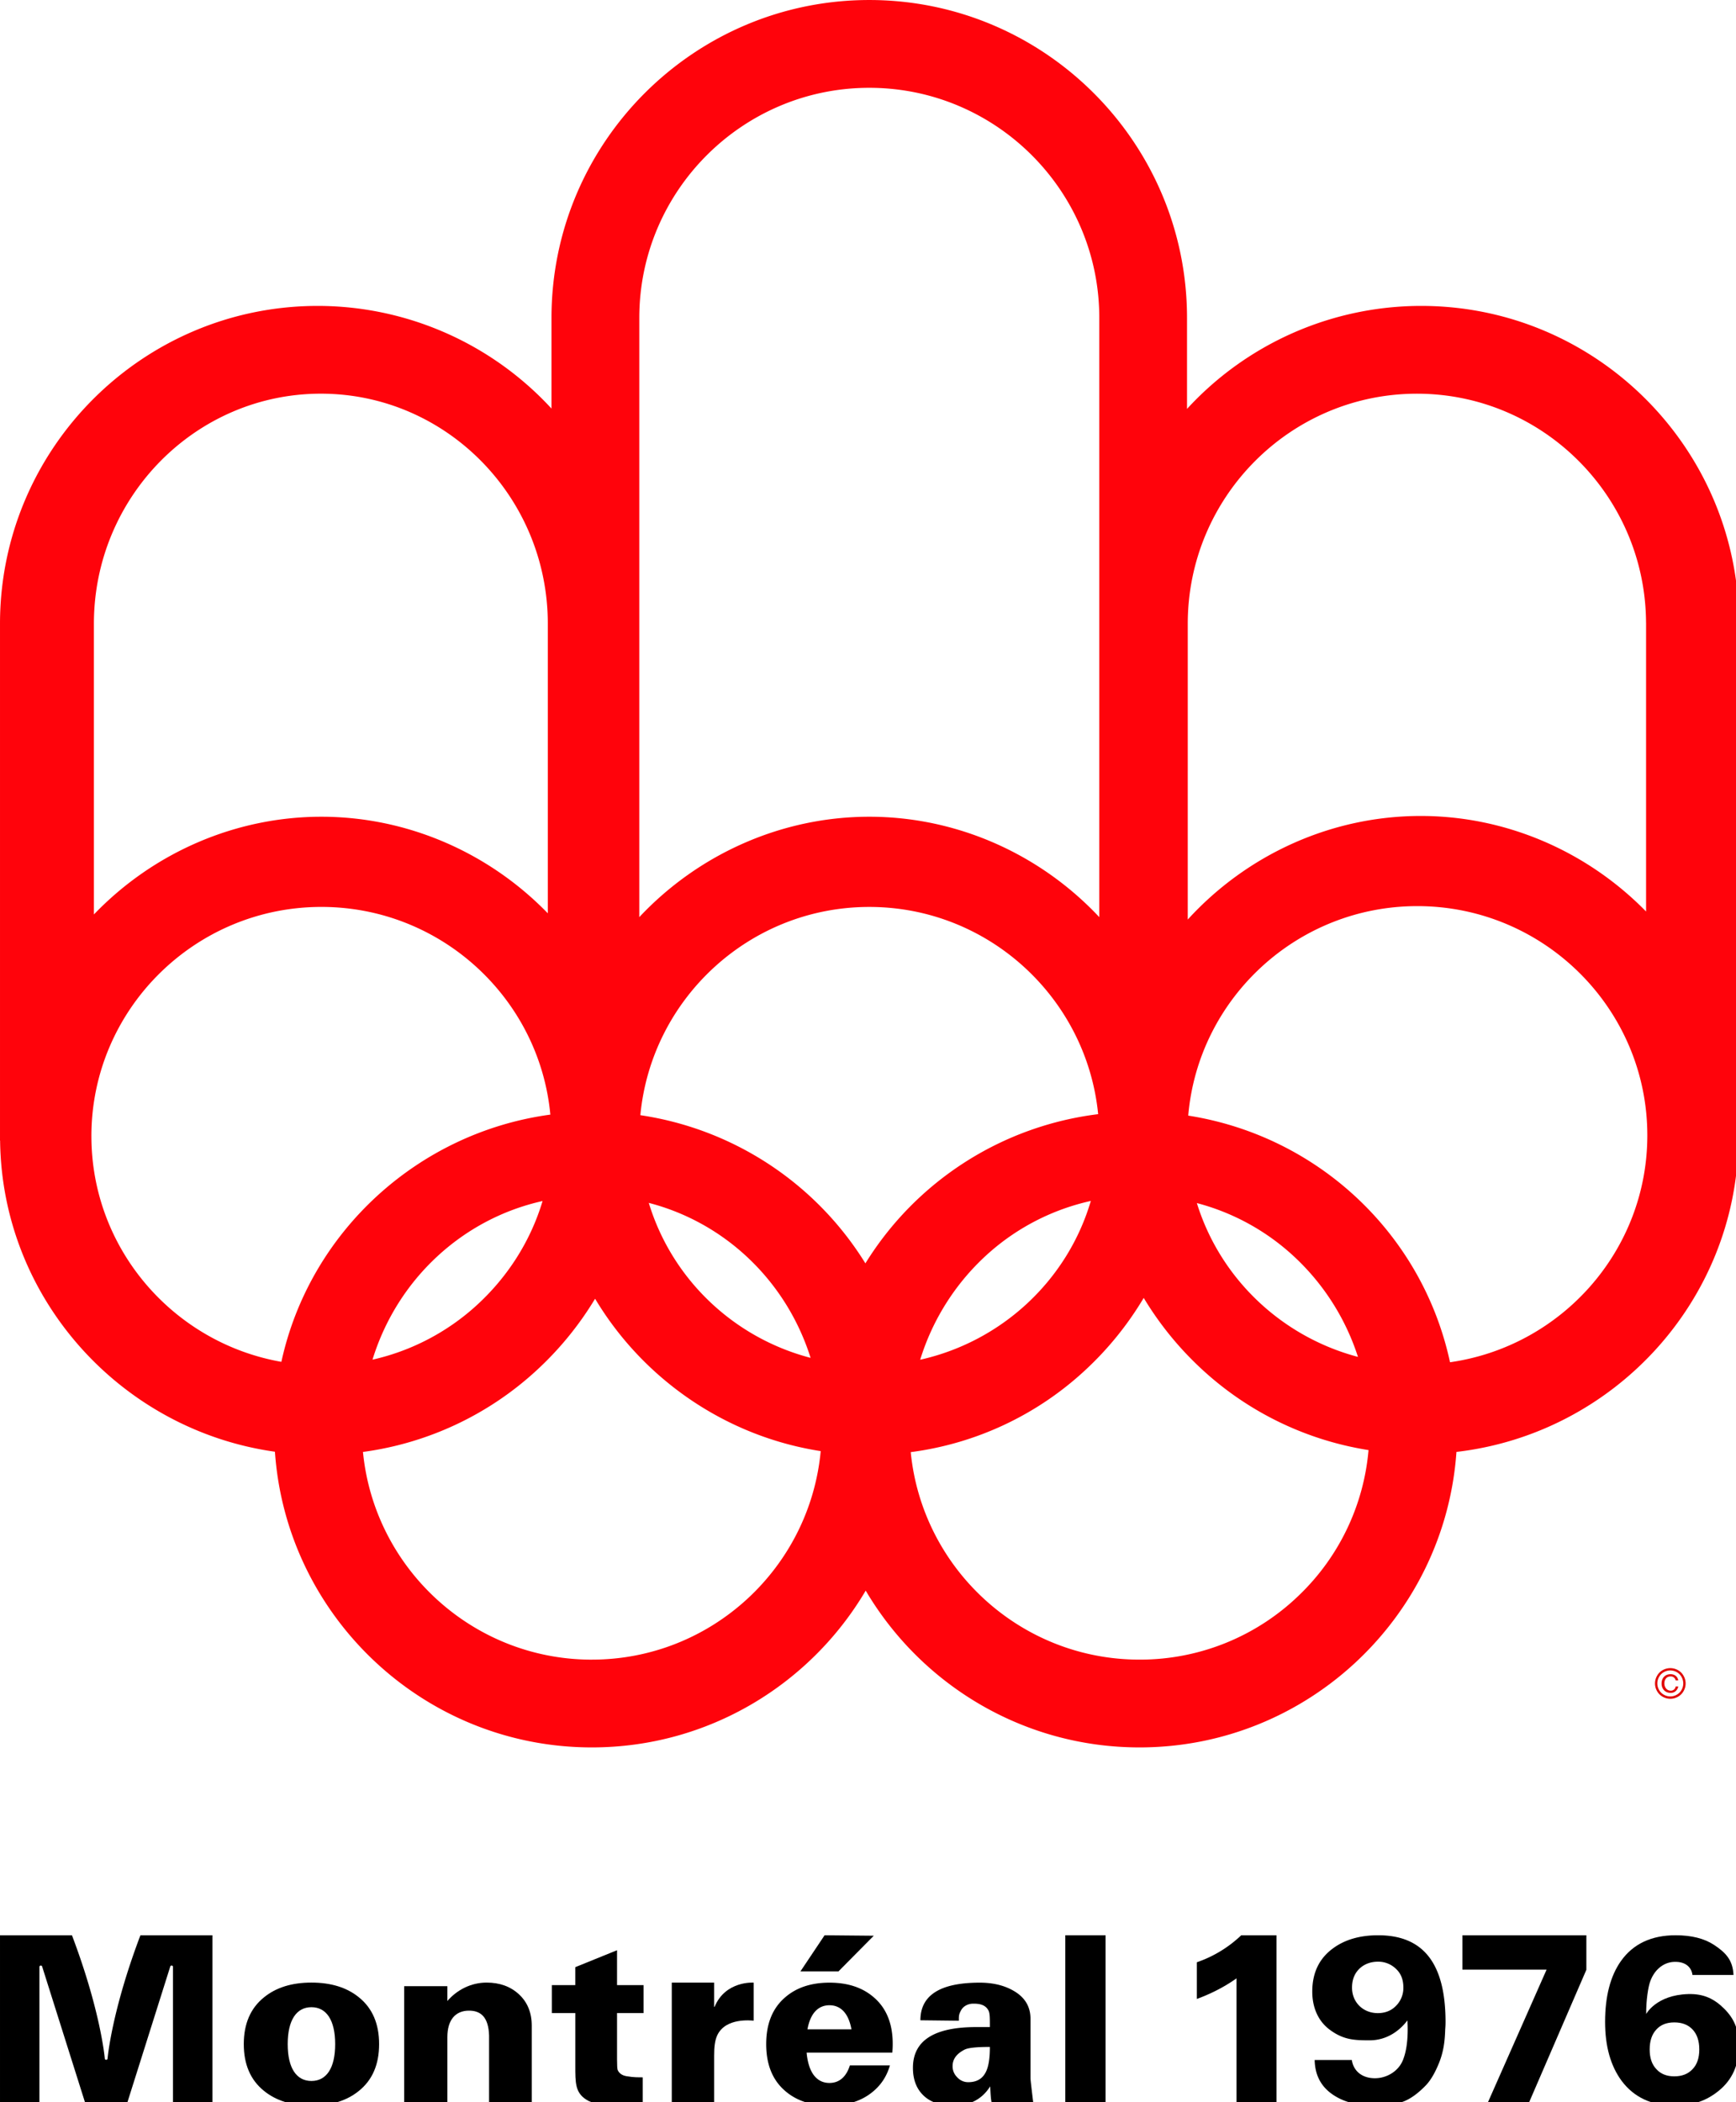 <?xml version="1.0" encoding="UTF-8" standalone="no"?>
<!-- Generator: Adobe Illustrator 23.0.5, SVG Export Plug-In . SVG Version: 6.00 Build 0)  -->

<svg
   xmlns:dc="http://purl.org/dc/elements/1.1/"
   xmlns:cc="http://creativecommons.org/ns#"
   xmlns:rdf="http://www.w3.org/1999/02/22-rdf-syntax-ns#"
   xmlns:svg="http://www.w3.org/2000/svg"
   xmlns="http://www.w3.org/2000/svg"
   xmlns:sodipodi="http://sodipodi.sourceforge.net/DTD/sodipodi-0.dtd"
   xmlns:inkscape="http://www.inkscape.org/namespaces/inkscape"
   version="1.1"
   id="svg2816"
   inkscape:version="0.92.4 (5da689c313, 2019-01-14)"
   sodipodi:docname="1976_Summer_Olympics_logo.svg"
   x="0px"
   y="0px"
   viewBox="0 0 239.582 290"
   xml:space="preserve"
   width="239.582"
   height="290">
<style
   type="text/css"
   id="style81">
	.st0{fill:#DA0B13;}
	.st1{fill:#C10F01;}
</style>
<g
   transform="matrix(0.085,0,0,0.085,-0.463,-1.12)"><g
     transform="matrix(0.996,0,0,0.996,5.452,13.2)"><path
       id="path8695"
       d="m 507.68,3230.73 q 48,0 77.47,24.09 32.85,26.49 32.85,76.18 0,49.69 -32.83,76.14 -29.52,24.11 -77.47,24.1 -47.95,-0.01 -77.46,-24.1 -32.84,-26.47 -32.84,-76.14 0,-49.67 32.84,-76.14 29.49,-24.13 77.44,-24.13 z M 469,3331.06 c 0,39.05 14.22,60 38.69,60 24.47,0 38.69,-21 38.69,-60 0,-39 -14.22,-60.22 -38.69,-60.22 -24.47,0 -38.69,21.04 -38.69,60.22 z"
       inkscape:connector-curvature="0" /><path
       id="path8697"
       d="m 658.88,3236.6 h 70.37 v 24.19 c 15.67,-18.24 38.65,-30.06 64,-30.06 q 32.1,0 52.74,19.12 20.82,19.3 20.82,51.11 V 3431.2 H 797.26 V 3317 c -0.9,-30.05 -13.6,-40.87 -33.53,-40.53 -21.33,0.35 -34.48,15.07 -34.48,43.18 v 111.55 h -70.37 z"
       inkscape:connector-curvature="0" /><path
       id="path8699"
       d="m 899.57,3234.89 h 38.22 v -29.29 l 68.07,-27.6 v 56.89 h 43.19 v 45.51 h -43.19 v 75.69 q 0,13.95 1,17 c 2.07,4.94 6.71,8.89 14.46,10.18 12.8,2.14 18.33,1.75 26.4,1.89 v 41.31 c -14.14,2.63 -25.93,4.77 -38.42,4.77 -28.22,0 -43.17,-3.08 -53.72,-9.86 -18,-11.54 -17.75,-27.63 -17.75,-55.45 v -85.53 h -38.26 z"
       inkscape:connector-curvature="0" /><path
       id="path8701"
       d="m 1095.09,3230.8 h 69.06 v 39.44 h 0.71 c 17.86,-42.9 63.76,-39.44 63.76,-39.44 v 62 c -3.42,-0.2 -45.39,-5.42 -59.23,23.47 -4.08,8.52 -5.27,19.62 -5.24,34.08 v 80.84 h -69.07 z"
       inkscape:connector-curvature="0" /><path
       id="path8703"
       d="m 1424.36,3154.36 -57.51,58.09 h -62 l 39.35,-58.83 z"
       inkscape:connector-curvature="0" /><path
       id="path8705"
       d="m 1684.24,3425.5 h -67.88 q -1.45,-6.11 -2.18,-25.69 -19.79,31.38 -59.53,31.39 -32.67,0 -49.73,-16.94 -16.7,-16.4 -16.69,-44.56 v -1.47 q 1.08,-65 103.11,-65 h 22.3 c 0,-14.09 0,-21.1 -1.8,-26 -4.33,-9.45 -13.22,-12.15 -24.27,-12.15 h -1.8 c -7.68,0.25 -15.33,3.83 -19.11,10.88 -3.24,6 -3.65,8.4 -3.62,15.48 v 1.45 l -62.65,-0.73 q 0,-61.32 96.73,-61.32 32.67,0 55.72,13.59 27,15.8 27,45.17 v 97 q 0.04,3.25 4.4,38.9 z m -131.38,-58.84 a 24.82,24.82 0 0 0 7.5,18.38 23.87,23.87 0 0 0 18.08,8 q 21.72,0 29.62,-18.76 5.58,-12.7 5.58,-38.7 -32.33,0 -41,4.3 -19.78,9.99 -19.78,26.78 z"
       inkscape:connector-curvature="0" /><path
       id="path8707"
       d="m 1802.23,3431.2 h -65.64 v -277.58 h 65.64 z"
       inkscape:connector-curvature="0" /><path
       id="path8709"
       d="m 2023.42,3153.62 h 57.5 v 277.58 h -65.23 v -207.37 c -23.06,16.42 -47,27.12 -64.66,33.58 v -59.79 a 198.29,198.29 0 0 0 72.39,-44 z"
       inkscape:connector-curvature="0" /><path
       id="path8711"
       d="m 2143.1,3356.89 h 60.55 c 2.71,17.85 16.6,29.71 37.65,29.71 19.62,0 39.9,-11.86 46.7,-32.33 9.38,-25.32 6.25,-61.86 6.25,-61.86 -13.85,18.32 -35,32.41 -61.41,32.41 -24.27,0 -42.84,-0.36 -65.82,-17.77 -18.81,-14.26 -27.83,-36.57 -27.83,-61.57 q 0,-45.36 33,-69.93 29.09,-21.93 74.49,-21.93 c 74.6,0 109.75,47.17 109.75,141.51 q 0,5.63 -0.53,11.82 c -0.48,17.15 -2.28,35.1 -9.73,53.87 q -10.11,25.33 -22.17,37.72 -19,19.53 -36.35,26.09 -17.74,6.57 -47.53,6.57 -39.2,0 -64.74,-16.14 -31.57,-19.71 -32.28,-58.17 z M 2287.69,3239 c 0,-13 -3.81,-22.63 -11.37,-30 a 41.41,41.41 0 0 0 -30,-12.33 c -13,0 -23.6,4.64 -31,12.17 -7.4,7.53 -11.32,17.41 -11.32,30.16 0,24.13 18.31,41.52 42,41.49 q 19.28,0 31.18,-13.44 a 41.23,41.23 0 0 0 10.51,-28.05 z"
       inkscape:connector-curvature="0" /><path
       id="path8713"
       d="m 2521.16,3209.64 h -137.23 v -56 H 2586 v 56.22 l -95.67,221.36 h -67.19 z"
       inkscape:connector-curvature="0" /><path
       id="path8715"
       d="m 2825.84,3218.31 h -66.91 c -0.48,-6.66 -6.17,-22.61 -30.58,-21.3 -16.88,0.9 -32.36,13.12 -39,34 -2.28,7.14 -6.08,27.73 -5.83,50.92 0,0 16.17,-30.94 68.41,-32.48 25.58,-0.75 42.78,7.95 58.76,23.84 15.98,15.89 24,33.76 24,60.66 q 0,46.35 -32.77,73 c -19.92,16.14 -41.64,24.21 -72.36,24.21 q -55.62,0 -85.87,-40 -27.18,-36.66 -27.18,-96.23 0,-62.59 25.74,-99.15 29.88,-42.16 89.3,-42.17 38.7,0 62.64,15.74 c 18.56,12.26 30.57,24.34 31.65,48.96 z m -96.48,77.31 q -18.71,0 -29.16,11.48 -11,11.66 -11,32.56 0,20.9 11,32.19 10.46,11.66 29.16,11.66 18.88,0 29.71,-11.66 11,-11.28 11,-32.19 0,-20.91 -11,-32.56 -10.81,-11.47 -29.71,-11.48 z"
       inkscape:connector-curvature="0" /><path
       id="path8717"
       d="m 228.92,3153.62 c -47.13,124.17 -53.55,200.72 -53.55,200.72 a 2.28,2.28 0 0 1 -4.56,0 c 0,0 -6.42,-76.55 -53.54,-200.72 H 0 v 277.58 h 64.23 v -226 a 2.29,2.29 0 0 1 4.47,-0.64 l 71.54,226.62 H 206 l 71.54,-226.62 a 2.28,2.28 0 0 1 4.46,0.64 v 226 h 64.24 v -277.58 z"
       inkscape:connector-curvature="0" /><path
       id="path8719"
       d="m 1454.59,3344.91 c 0.43,-4.47 0.66,-9.11 0.66,-13.91 a 135,135 0 0 0 -2,-24.07 q -5.88,-32.4 -28.65,-52 -27.58,-24.08 -72.42,-24.08 -44.84,0 -72.42,24.08 -30.76,26.43 -30.76,76.07 0,49.64 30.69,76.11 27.58,24.09 72.42,24.09 44.84,0 72.42,-24.09 18.92,-16.31 26.16,-41.42 h -65.28 c -5.88,18.76 -17.36,28.6 -33.3,28.6 -15.94,0 -27.41,-9.84 -33.29,-28.6 a 99,99 0 0 1 -3.9,-20.78 h 139.65 z m -138.3,-38 c 4.58,-25.66 17.15,-39.23 35.84,-39.23 18.69,0 31.26,13.57 35.85,39.23 z"
       inkscape:connector-curvature="0" /><path
       id="path8721"
       d="M 2316.68,498.47 A 518.34,518.34 0 0 0 1935,666.32 V 518 C 1935,232.39 1702.64,0 1417,0 1131.36,0 899,232.36 899,518 V 665.76 A 518.53,518.53 0 0 0 518,498.47 c -285.61,0 -518,232.36 -518,518 v 842.31 h 0.17 c 2.94,258 197.58,471.68 448,506.89 18.61,268.81 243.21,481.84 516.67,481.84 189.89,0 356.21,-102.72 446.38,-255.5 90.16,152.79 256.48,255.5 446.37,255.5 273.36,0 497.87,-212.86 516.63,-481.53 256.16,-29.8 456.08,-245.32 459.7,-507.2 h 0.78 V 1016.44 C 2834.65,730.83 2602.29,498.47 2316.68,498.47 Z m -380.46,518 c 0,-206.74 167.58,-374.93 373.57,-374.93 204.95,0 371.82,166.53 373.48,371.85 0,0.67 0.05,1.33 0.06,2 0,0.36 0,0.72 0,1.08 v 468.87 c -96.53,-98.6 -228.9,-155.69 -367.36,-155.69 -144.73,0 -282.37,62.11 -379.77,168.79 z M 1042.14,518 c 0,-206.73 168.19,-374.93 374.93,-374.93 206.74,0 374.93,168.17 374.93,374.93 v 976.5 c -97.11,-103.46 -232.76,-163.6 -374.93,-163.6 -142,0 -277.81,60.18 -374.93,163.6 z m -889.07,498.44 c 0,-206.74 166,-374.93 370,-374.93 204,0 369.93,168.19 369.93,374.93 v 471.84 C 796.32,1388.64 663.1,1330.9 523.93,1330.9 c -140.13,0 -274,58.44 -370.84,159.23 z m -4.09,835 c 0,-206 168.19,-373.57 374.93,-373.57 194.85,0 355.39,148.87 373.23,338.44 C 682.06,1845.4 505,2006.67 458.67,2219.19 282.94,2188.32 149,2035.2 149,1851.4 Z m 735.46,105.75 c -19.32,64.58 -56.4,123.22 -107.14,169.6 a 374.09,374.09 0 0 1 -170.07,88.87 c 40.38,-131.32 146.88,-229.52 277.21,-258.51 z m 80.35,747.3 c -194.42,0 -354.68,-148.78 -373.09,-338.46 a 519.88,519.88 0 0 0 284.52,-134.36 530.88,530.88 0 0 0 93.86,-115.34 c 78.25,130.76 212.63,224.27 367.78,248.34 -17.78,190.27 -178.19,339.78 -373.07,339.78 z m 92.82,-744.32 c 123.88,32 224.1,126.77 263.78,252.54 -125.34,-32.71 -225.96,-128.13 -263.78,-252.58 z m 353.13,98.54 a 521.61,521.61 0 0 0 -366.87,-241.47 c 18,-190.1 178.47,-339.34 373.2,-339.34 194.17,0 354.31,148.36 373.07,337.67 a 521.13,521.13 0 0 0 -379.4,243.1 z M 1778.19,1957 c -38.38,130.18 -145.77,229.16 -278.16,258.77 a 384,384 0 0 1 113,-174.92 371.69,371.69 0 0 1 165.16,-83.85 z m 342.06,640 a 372.77,372.77 0 0 1 -262.71,107.44 c -194.29,0 -354.32,-148.61 -372.91,-338.11 a 516,516 0 0 0 284.43,-133.55 529.4,529.4 0 0 0 95.35,-117.78 530.12,530.12 0 0 0 95,116.46 519.72,519.72 0 0 0 271.48,131.54 372.35,372.35 0 0 1 -110.64,234 z m -169.2,-636.54 a 371.8,371.8 0 0 1 152.47,81.67 383.82,383.82 0 0 1 110.16,169 c -124.24,-32.86 -224.49,-127.41 -262.63,-250.66 z m 412.68,259.4 c -45.11,-209.6 -215.49,-368.74 -426.74,-401.92 16.45,-191 177.6,-341.37 373.44,-341.37 206.74,0 374.94,167.58 374.94,373.57 0,187.96 -140.06,343.86 -321.64,369.73 z"
       class="cls-1"
       inkscape:connector-curvature="0"
       style="fill:#ff030b" /><path
       id="path8723"
       d="m 2722.85,2718.3 a 25.32,25.32 0 0 1 12.31,3.22 23.24,23.24 0 0 1 9.26,9.21 25,25 0 0 1 0.07,25 23.69,23.69 0 0 1 -9.21,9.23 25.06,25.06 0 0 1 -24.86,0 23.69,23.69 0 0 1 -9.21,-9.23 25,25 0 0 1 0.07,-25 23.24,23.24 0 0 1 9.26,-9.21 25.29,25.29 0 0 1 12.31,-3.22 z m 0,3.78 a 21.6,21.6 0 0 0 -10.44,2.72 19.54,19.54 0 0 0 -7.86,7.8 21.25,21.25 0 0 0 -0.06,21.19 19.88,19.88 0 0 0 7.83,7.84 21.12,21.12 0 0 0 21,0 19.75,19.75 0 0 0 7.83,-7.84 21.31,21.31 0 0 0 2.81,-10.53 21.54,21.54 0 0 0 -2.86,-10.64 19.52,19.52 0 0 0 -7.86,-7.82 21.6,21.6 0 0 0 -10.39,-2.72 z m 13,26.13 c -1.4,6.48 -6.27,10.48 -12.41,10.48 -9.08,0 -14.82,-6.54 -14.82,-15.28 0,-8.74 5.47,-15.22 14.62,-15.22 6.4,0 11.48,3.54 12.54,10.14 h -4.2 a 8,8 0 0 0 -8.28,-6.47 c -6.6,0 -10.14,5 -10.14,11.41 0,6.21 3.87,11.75 10.28,11.75 a 7.79,7.79 0 0 0 8.14,-6.81 z"
       class="cls-2"
       inkscape:connector-curvature="0"
       style="fill:#e10600" /></g></g></svg>